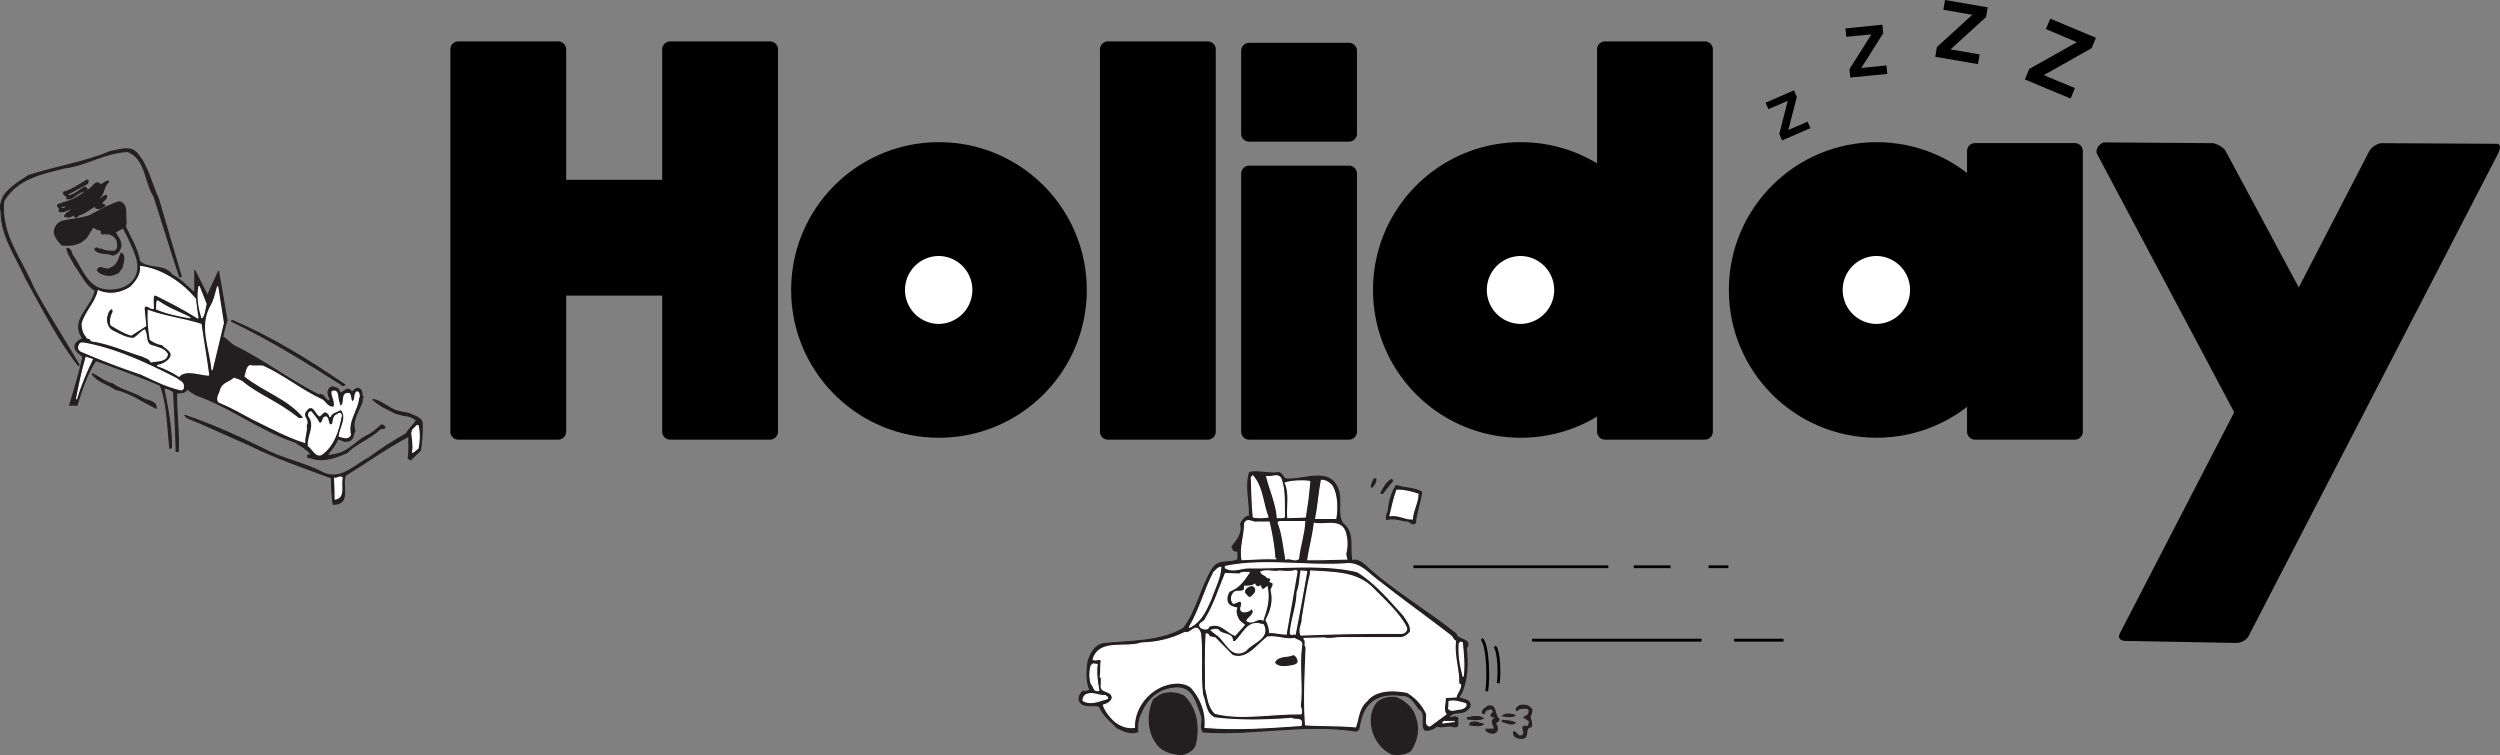 <svg xmlns="http://www.w3.org/2000/svg" width="265.55" height="80.217"><rect width="100%" height="100%" fill="#808080" stroke="none"/><path fill="#231f20" d="M43.643 48.82c-.117-.09-.36-.03-.27-.27.122-.66.032-1.468.063-2.218-2.281 1.168-4.41 2.73-6.75 4.168-.422 1.082.629 3.062-1.293 3.062-.148-.902-.18-1.89-.18-2.792-2.937-1.11-5.91-2.098-8.73-3.508-2.25-.961-4.469-2.043-6.598-2.883l-.27-.27c3.028 1.02 6.028 2.403 8.91 3.84 1.919.903 4.02 1.32 5.88 2.313 1.89.777 3.3-.871 4.828-1.653 1.262-.957 2.582-1.77 3.93-2.547.273-.542.75-.87 1.082-1.41-.422-.332-.645-.457-1.45-.55l-.824-.223c-1.11-.602-1.445-.637-2.375-1.45.867.122 1.59.872 2.489 1.2 1.175.324 1.14.152 1.62.422.508.18 1.231.449 1.141 1.078.028.871-.062 1.89-.183 2.703l-1.02.988"/><path fill="none" stroke="#231f20" stroke-linecap="square" stroke-miterlimit="2" stroke-width=".12" d="M43.643 48.82c-.117-.09-.36-.03-.27-.27.122-.66.032-1.468.063-2.218-2.281 1.168-4.41 2.73-6.75 4.168-.422 1.082.629 3.062-1.293 3.062-.148-.902-.18-1.89-.18-2.792-2.937-1.11-5.91-2.098-8.73-3.508-2.25-.961-4.469-2.043-6.598-2.883l-.27-.27c3.028 1.02 6.028 2.403 8.91 3.84 1.919.903 4.02 1.32 5.88 2.313 1.89.777 3.3-.871 4.828-1.653 1.262-.957 2.582-1.77 3.93-2.547.273-.542.75-.87 1.082-1.41-.422-.332-.645-.457-1.45-.55l-.824-.223c-1.11-.602-1.445-.637-2.375-1.45.867.122 1.59.872 2.489 1.2 1.175.324 1.14.152 1.62.422.508.18 1.231.449 1.141 1.078.028.871-.062 1.89-.183 2.703zm0 0"/><path fill="#fff" d="M43.823 48.07c.12-.75 0-1.285-.082-2.07.062-.031.023-.36.172-.418.183-.121.332-.422.48-.39.18.507.18 1.68 0 2.43l-.57.448"/><path fill="none" stroke="#fff" stroke-linecap="square" stroke-miterlimit="2" stroke-width=".12" d="M43.823 48.07c.12-.75 0-1.285-.082-2.07.062-.031.023-.36.172-.418.183-.121.332-.422.48-.39.18.507.18 1.68 0 2.43zm0 0"/><path fill="#231f20" d="M24.116 34.031c-.18.57-.363 1.2-.453 1.77.363.18.78.66 1.203.93 3.09 1.5 6 3.718 9 5.218.629-.238.687.781 1.199.602-.031-.39-.36-.719-.152-1.14.273-.509.57-.24.96-.15l.27.481c.332 0 .723-.722 1.14-.21l.09.148c.243-.211.512-.598.872-.328.27.238.148.628.328.867-.207.03-.059.3-.117.453-.332.988-1.141 2.008-.75 3.117-.243.332-.122.84-.602 1.023-.66.18-.66-.062-1.23-.21-.211.66-.75 1.199-1.141 1.77.48 0 1.082-.122 1.562-.302 1.02-.449 1.68-1.258 2.7-1.8.57-.27 1.109-.75 1.53-1.141.118.062.419.09.329.332l-.508.121c-1.05 1.02-2.433 1.438-3.512 2.52-1.289.507-2.46 1.02-3.93.507-.089 0-.241 0-.21-.117v-.152h.27c.03-.39-.391-.48-.66-.778-.239-.152-.598-.332-.868-.57-3.84-1.293-6.812-3.691-10.621-5.043-.36-.238-.66-.36-.93-.687-.09.449-.66.449-.96.48h-.18c0 2.04.27 4.078.18 6.207h-.212c-.027-2.129-.18-4.289-.27-6.328-.327-.21-.75-.45-1.05-.36.422 2.04.84 4.141.813 6.301l-.153.06c-.27-2.161-.238-4.68-1.02-6.692-2.308-.989-4.468-1.77-6.87-2.64-.899 1.382-1.5 3.151-1.977 4.741h-.781c.48-1.62 1.02-3.39 1.41-5.129-.332-.332-1.02-.691-.812-1.293.152-.297.511-.539.812-.66-1.469-1.918 1.05-3.328 1.29-5.129-.93-.449-1.5-1.8-2.192-2.699-.239-.539-.688-1.082-.809-1.71.422-.06.48.421.57.69.93 1.231 1.5 3.27 3.239 3.63 1.082.238 2.582 0 3.3-1.02 1.051-1.379-.027-3.149-.539-4.379l-.601-1.14-.84.48c.27.539.871 1.14.48 1.828-.148.36-.39.48-.718.602-.54-.301-1.559-.032-1.922-.633.21-.328.48.12.691 0 .36.21.961.242 1.41.21.512-.238.301-.718.27-1.14-.18-.387-.691-.777-1.14-.687-.208-.122-.301.09-.54-.063.149-.57-.66-.238-.75-.719-.48.332-.601 1.11-1.199 1.47-.629.542-1.621.542-2.219.48-.332-.329-.66-.72-.812-1.23a1.21 1.21 0 0 1 .781-1.259c.96-.27 1.98-.27 2.969-.629 1.02-.543 2.07-1.14 3.12-1.472.99.21.599 1.441.75 2.222l-.089.387c.45 1.082 1.29 2.34 1.5 3.723.988.898 2.668.27 3.45 1.437.988.512 1.648 1.262 2.429 1.953V28.72l1.352 2.68c.542-1.239.742-1.61 1.164-2.598l.906 5.23"/><path fill="none" stroke="#231f20" stroke-linecap="square" stroke-miterlimit="2" stroke-width=".12" d="M24.116 34.031c-.18.57-.363 1.2-.453 1.77.363.18.78.66 1.203.93 3.09 1.5 6 3.718 9 5.218.629-.238.687.781 1.199.602-.031-.39-.36-.719-.152-1.14.273-.509.57-.24.96-.15l.27.481c.332 0 .723-.722 1.14-.21l.09.148c.243-.211.512-.598.872-.328.27.238.148.628.328.867-.207.031-.059.3-.117.453-.332.988-1.141 2.008-.75 3.117-.243.332-.121.84-.602 1.023-.66.18-.66-.062-1.23-.21-.211.66-.75 1.199-1.141 1.77.48 0 1.082-.122 1.562-.302 1.02-.449 1.68-1.258 2.7-1.8.57-.27 1.11-.75 1.53-1.141.118.062.419.09.33.332l-.509.121c-1.05 1.02-2.433 1.438-3.511 2.52-1.29.507-2.461 1.02-3.93.507-.09 0-.242 0-.211-.117v-.152h.27c.03-.39-.391-.48-.66-.778-.239-.152-.598-.332-.868-.57-3.84-1.293-6.812-3.691-10.621-5.043-.36-.238-.66-.36-.93-.687-.09.449-.66.449-.96.48h-.18c0 2.04.27 4.078.18 6.207h-.212c-.027-2.129-.18-4.289-.27-6.328-.327-.21-.75-.45-1.05-.36.422 2.04.84 4.141.813 6.301l-.153.06c-.27-2.161-.238-4.68-1.02-6.692-2.308-.989-4.468-1.77-6.87-2.64-.899 1.382-1.5 3.151-1.977 4.741h-.781c.48-1.62 1.02-3.39 1.41-5.129-.332-.332-1.02-.691-.812-1.293.152-.297.511-.539.812-.66-1.469-1.918 1.05-3.328 1.29-5.129-.93-.449-1.5-1.8-2.192-2.699-.239-.539-.688-1.082-.809-1.71.422-.06.48.421.57.69.93 1.231 1.5 3.27 3.239 3.63 1.082.238 2.582 0 3.3-1.02 1.051-1.379-.027-3.149-.539-4.379l-.601-1.14-.84.48c.27.539.871 1.14.48 1.828-.148.36-.39.48-.718.602-.54-.301-1.559-.032-1.922-.633.21-.328.48.12.691 0 .36.21.961.242 1.41.21.512-.238.301-.718.27-1.14-.18-.387-.691-.777-1.14-.687-.208-.122-.301.09-.54-.063.149-.57-.66-.238-.75-.719-.48.332-.601 1.11-1.199 1.47-.629.542-1.621.542-2.219.48-.332-.329-.66-.72-.812-1.23a1.21 1.21 0 0 1 .781-1.259c.96-.27 1.98-.27 2.969-.629 1.02-.543 2.07-1.14 3.12-1.472.99.21.599 1.441.75 2.222l-.089.387c.45 1.082 1.29 2.34 1.5 3.723.988.898 2.668.27 3.45 1.437.988.512 1.648 1.262 2.429 1.953V28.72l1.351 2.68c.543-1.239.743-1.61 1.165-2.598zm0 0"/><path fill="#fff" d="M38.096 42.16c-.062 1.38-1.23 2.492-.87 4.02-.27.511-.75.27-1.2.152.09-.871.957-2.043.18-2.852-.391.27-.993.301-1.141.81-.062-.208-.18-.419-.39-.509-.301-.18-.512.301-.75.39-.36-.241-.57-1.14-1.172-.812-.208.211-.508.48-.387.871.148.27.387.66.148.899.121.633-.18 1.203-.148 1.863-1.922-.601-3.723-1.62-5.551-2.492-1.23-.66-2.312-1.29-3.57-1.8-.332-.419.148-.93.21-1.38.27-.66.93-.691 1.41-1.14.473.168.348.105.833.34 1.797 1.5 3.703 2.078 6.004 3.925.18.032.422.086.543-.125-1.68-2.008-4.23-2.758-6.211-4.351.152-.387.12-.899.511-1.137.45.117.989 0 1.38.059 2.218 1.02 4.199 2.64 6.328 3.601.332.238.57.84 1.203.75.27-.48-.27-1.172-.18-1.652.777-.3.508.84.75 1.172-.031.18.059.3.18.39.539-.363-.063-1.472.898-1.351.18.238.121.601.27.87.511-.12.152-.78.539-1.05.242.031.242.328.242.54h-.059"/><path fill="none" stroke="#fff" stroke-linecap="square" stroke-miterlimit="2" stroke-width=".12" d="M38.096 42.16c-.062 1.38-1.23 2.492-.87 4.02-.27.511-.75.27-1.2.152.09-.871.957-2.043.18-2.852-.391.27-.993.301-1.141.81-.062-.208-.18-.419-.39-.509-.301-.18-.512.301-.75.39-.36-.241-.57-1.14-1.172-.812-.208.211-.508.48-.387.871.148.27.387.66.148.899.121.633-.18 1.203-.148 1.863-1.922-.601-3.723-1.62-5.551-2.492-1.23-.66-2.312-1.29-3.57-1.8-.332-.419.148-.93.21-1.38.27-.66.93-.691 1.41-1.14.473.168.348.105.833.34 1.797 1.5 3.703 2.078 6.004 3.925.18.032.422.086.543-.125-1.68-2.008-4.23-2.758-6.211-4.351.152-.387.12-.899.511-1.137.45.117.989 0 1.38.059 2.218 1.02 4.199 2.64 6.328 3.601.332.238.57.84 1.203.75.27-.48-.27-1.172-.18-1.652.777-.3.508.84.75 1.172-.031.18.059.3.18.39.539-.363-.063-1.472.898-1.351.18.238.121.601.27.87.511-.12.152-.78.539-1.05.242.031.242.328.242.54zm0 0"/><path fill="#231f20" d="M36.264 40.812h-.058c-3.692-2.37-7.711-4.832-11.61-6.69l.059-.09c4.23 1.8 8.16 4.23 11.969 6.839-.09.059-.27.18-.36-.059"/><path fill="none" stroke="#231f20" stroke-linecap="square" stroke-miterlimit="2" stroke-width=".12" d="M36.264 40.812h-.058c-3.692-2.37-7.711-4.832-11.61-6.69l.059-.09c4.23 1.8 8.16 4.23 11.969 6.84-.09.058-.27.179-.36-.06zm0 0"/><path fill="#fff" d="M35.604 53.02c.008-.778-.031-1.47-.059-2.22.301.06.63-.3.81-.03-.212.75.331 2.043-.75 2.25"/><path fill="none" stroke="#fff" stroke-linecap="square" stroke-miterlimit="2" stroke-width=".12" d="M35.604 53.02c.008-.778-.031-1.47-.059-2.22.301.06.63-.3.81-.03-.212.75.331 2.042-.75 2.25zm0 0"/><path fill="#fff" d="M34.135 48.281c-.601.27-.96-.66-1.382-.93-.09-1.081.843-2.132.03-3.18-.03-.21.032-.452.27-.421.301.39.66.781.871 1.23.512-.03.239-.718.72-.69.358.179.12 1.14.69.75.06-.27.06-.688.329-.93.21-.028.453-.45.601 0-.3 1.562-.781 3.242-2.129 4.171"/><path fill="none" stroke="#fff" stroke-linecap="square" stroke-miterlimit="2" stroke-width=".12" d="M34.135 48.281c-.601.27-.96-.66-1.382-.93-.09-1.081.843-2.132.03-3.18-.03-.21.032-.452.27-.421.301.39.66.781.871 1.23.512-.03.239-.718.72-.69.359.179.12 1.14.69.75.06-.27.06-.688.329-.93.21-.028.453-.45.601 0-.3 1.562-.781 3.242-2.129 4.171zm0 0"/><path fill="#fff" d="m23.725 34.3-1.2 5.012c-.21-2.312-1.378-4.667-.089-6.859.39-.719.442-1.25.684-2.031l.605 3.879"/><path fill="none" stroke="#fff" stroke-linecap="square" stroke-miterlimit="2" stroke-width=".12" d="m23.725 34.3-1.2 5.012c-.21-2.312-1.378-4.667-.089-6.859.39-.719.442-1.25.684-2.031zm0 0"/><path fill="#fff" d="M22.163 39.852c-1.02-.063-2.43-.66-3.149.117-.719-.477-1.5-.84-2.308-1.137.539-.121 1.109-.363 1.41-.871.297-.66-.512-.93-.871-1.352-.48-.058-.899-.27-1.29-.539-.152-1.02-.269-1.918-.21-3.09 1.8.66 3.84.899 5.61 1.47.269 1.921.57 3.542.808 5.402"/><path fill="none" stroke="#fff" stroke-linecap="square" stroke-miterlimit="2" stroke-width=".12" d="M22.163 39.852c-1.02-.063-2.43-.66-3.149.117-.719-.477-1.5-.84-2.308-1.137.539-.121 1.109-.363 1.41-.871.297-.66-.512-.93-.871-1.352-.48-.058-.899-.27-1.29-.539-.152-1.02-.269-1.918-.21-3.09 1.8.66 3.84.899 5.61 1.47.269 1.921.57 3.542.808 5.402zm0 0"/><path fill="#fff" d="M21.893 32.29c-.148.48-.117 1.05-.45 1.472-.3-.992-.538-2.16-.3-3.36l.75 1.887"/><path fill="none" stroke="#fff" stroke-linecap="square" stroke-miterlimit="2" stroke-width=".12" d="M21.893 32.29c-.148.48-.117 1.05-.45 1.472-.3-.992-.538-2.16-.3-3.36zm0 0"/><path fill="#fff" d="M21.026 33.79c-1.77-1.118-2.875-1.63-4.441-2.43l-.27-.028c-.09.45-.031.957-.031 1.437-.36.063-.781-.597-.988-.058l.18 1.89c-.481.301-1.141.75-1.532.989-.781-.211-1.469-.66-2.16-1.078-.121-.45.031-1.051.27-1.41-.118-.09 0-.27-.15-.333-.421.09-.51.633-.6 1.02-.028.57.179 1.172.75 1.41.69.332 1.32.723 2.1.75.481-.207.692-.629 1.2-.898.36.539-.031 1.59.961 1.71.598.239 1.14.27 1.469.868-.121.812-1.11.66-1.738.812-.153-.359-.602-.457-.903-.609-1.86-.57-3.449-1.34-5.457-1.64-.09-.423-.453-.09-.543-.512-.27-.239-.418-.809-.418-1.29.328-1.261 1.438-2.218 1.711-3.511 1.137.512 2.367.3 3.418-.36.54-.539 1.172-1.289 1.082-2.218 2.309.328 4.38 1.738 5.817 3.449.093.691.152 1.32.273 2.039"/><path fill="none" stroke="#fff" stroke-linecap="square" stroke-miterlimit="2" stroke-width=".12" d="M21.026 33.79c-1.77-1.118-2.875-1.63-4.441-2.43l-.27-.028c-.09.45-.031.957-.031 1.438-.36.062-.781-.598-.989-.06l.18 1.892c-.48.3-1.14.75-1.531.988-.781-.211-1.469-.66-2.16-1.078-.121-.45.031-1.051.27-1.41-.118-.09 0-.27-.15-.332-.421.09-.51.632-.6 1.02-.028.57.179 1.17.75 1.41.69.331 1.32.722 2.1.75.481-.208.692-.63 1.2-.9.36.54-.031 1.59.961 1.712.598.238 1.14.27 1.469.867-.121.812-1.11.66-1.739.812-.152-.359-.601-.457-.902-.609-1.86-.57-3.45-1.34-5.457-1.64-.09-.422-.453-.09-.543-.512-.27-.239-.418-.809-.418-1.29.328-1.261 1.438-2.218 1.711-3.511 1.137.512 2.367.3 3.418-.36.54-.539 1.172-1.289 1.082-2.218 2.309.328 4.379 1.738 5.817 3.449.093.691.152 1.32.273 2.04zm0 0"/><path fill="#fff" d="M16.643 32.832c.031-.3-.027-.602.063-.871.27.121.507.328.808.48.946.555 1.903.88 2.7 1.32-1.11-.179-2.461-.449-3.57-.929"/><path fill="none" stroke="#fff" stroke-linecap="square" stroke-miterlimit="2" stroke-width=".12" d="M16.643 32.832c.031-.3-.027-.602.063-.871.27.121.507.328.808.48.946.555 1.903.88 2.7 1.32-1.11-.179-2.461-.449-3.57-.929zm0 0"/><path fill="#fff" d="M19.253 41.41c-1.528-.328-2.848-1.02-4.29-1.68a81.874 81.874 0 0 1-6.359-2.43c-.3-.148-.3-.448-.148-.69.09-.27.39-.15.539-.15 3.39.63 6.57 2.13 9.808 3.782.18.207.75.36.66.809.063.18-.058.328-.21.36"/><path fill="none" stroke="#fff" stroke-linecap="square" stroke-miterlimit="2" stroke-width=".12" d="M19.253 41.41c-1.528-.328-2.848-1.02-4.29-1.68a81.872 81.872 0 0 1-6.359-2.43c-.3-.148-.3-.448-.148-.69.09-.27.39-.15.539-.15 3.39.63 6.57 2.13 9.808 3.782.18.207.75.36.66.809.063.18-.058.328-.21.36zm0 0"/><path fill="#231f20" d="M16.346 20.832c-.992-1.5-.781-3.902-2.761-4.742-2.43.09-4.41 1.472-6.72 1.742-2.429.629-5.042 1.078-6.48 3.54-.332 3.597 1.89 6.12 3.149 9.148 1.469 2.761 3.3 5.52 4.86 8.25l-.06.062c-2.101-2.672-3.87-6.152-5.55-9.18-1.02-2.34-2.668-4.53-2.668-7.203-.153-.629.027-1.078.27-1.617.628-.93 1.738-1.59 2.667-2.191 2.852-.93 5.91-1.38 8.672-2.551.93-.121 1.98-.63 2.758.12 1.23 1.352 1.59 3.302 2.34 4.892.812 2.757 1.62 5.52 2.43 8.277h-.18c-.899-2.727-1.797-5.637-2.637-8.277l-.09-.27"/><path fill="none" stroke="#231f20" stroke-linecap="square" stroke-miterlimit="2" stroke-width=".12" d="M16.346 20.832c-.992-1.5-.781-3.902-2.761-4.742-2.43.09-4.41 1.472-6.72 1.742-2.429.629-5.042 1.078-6.48 3.54-.332 3.597 1.89 6.12 3.149 9.148 1.469 2.761 3.3 5.52 4.86 8.25l-.06.062c-2.101-2.672-3.87-6.152-5.55-9.18-1.02-2.34-2.668-4.53-2.668-7.203-.153-.629.027-1.078.27-1.617.628-.93 1.738-1.59 2.667-2.191 2.852-.93 5.91-1.38 8.672-2.551.93-.121 1.98-.63 2.758.12 1.23 1.352 1.59 3.302 2.34 4.892.812 2.757 1.62 5.52 2.43 8.277h-.18c-.899-2.727-1.797-5.637-2.637-8.277zm0 0"/><path fill="#231f20" d="M16.585 43.36c-1.41-.688-2.79-1.68-4.32-2.008-.75-.54-1.981-.84-2.462-1.622l.031-.03c.72.363 1.352.902 2.13 1.081.992.719 2.25.899 3.242 1.559.539.27 1.437.27 1.378 1.02"/><path fill="none" stroke="#231f20" stroke-linecap="square" stroke-miterlimit="2" stroke-width=".12" d="M16.585 43.36c-1.41-.688-2.79-1.68-4.32-2.008-.75-.54-1.981-.84-2.462-1.622l.032-.03c.718.362 1.351.902 2.128 1.081.993.719 2.25.899 3.243 1.559.539.27 1.437.27 1.379 1.02zm0 0"/><path fill="#231f20" d="M12.596 28.93c-.722.422-1.32.422-2.043 0l-.207-.211c.18-.719.957.183 1.438-.27.719-.238.84-.988 1.082-1.558.539.27.148 1.109.117 1.5l-.387.539"/><path fill="none" stroke="#231f20" stroke-linecap="square" stroke-miterlimit="2" stroke-width=".12" d="M12.596 28.93c-.722.422-1.32.422-2.043 0l-.207-.211c.18-.719.957.183 1.438-.27.719-.238.84-.988 1.082-1.558.539.27.148 1.109.117 1.5zm0 0"/><path fill="#231f20" d="M10.436 21.16c.328.09.54-.39.867-.418.153.36-.36.57-.539.867l.39.211c-.269.242-.57.422-.991.27.03-.121-.028-.149-.09-.211-.54.332-1.047.781-1.738.96-.032.18-.27.302-.422.153 0-.062-.028-.12.03-.152-.3-.028-.507.39-.898.152h-.18c.028-.39.598-.422.778-.84-.418.059-.867.477-1.348.297v-.27c.208-.148.63.153.688-.269-.297-.18-.688.39-.867-.031-.031-.27.387-.148.539-.328.808-.18 1.8-.63 2.488-1.29-.297-.03-.66.208-.93.36-.328.238-.66.57-1.109.48.121-.421-.45-.269-.328-.69.898-.24 1.707-.84 2.488-1.29.211.059.031.238.031.36l-2.312 1.261c.75.207 1.351-.511 2.012-.87.18 0 .21.179.27.327.51-.09.898-1.199 1.378-.597.36 0 .602-.45.93-.332-.63.511-.477 1.41-1.137 1.89"/><path fill="none" stroke="#231f20" stroke-linecap="square" stroke-miterlimit="2" stroke-width=".12" d="M10.436 21.16c.328.09.54-.39.867-.418.153.36-.36.57-.539.867l.39.211c-.269.242-.57.422-.991.27.03-.121-.028-.149-.09-.211-.54.332-1.047.781-1.738.96-.032.18-.27.302-.422.153 0-.062-.028-.12.03-.152-.3-.028-.507.39-.898.152h-.18c.028-.39.598-.422.778-.84-.418.059-.867.477-1.348.297v-.27c.208-.148.63.153.688-.269-.297-.18-.688.39-.867-.031-.031-.27.387-.149.539-.328.808-.18 1.8-.63 2.488-1.29-.297-.03-.66.208-.93.36-.328.238-.66.57-1.109.48.121-.421-.45-.269-.328-.69.898-.24 1.707-.84 2.488-1.29.211.059.031.238.031.36l-2.312 1.261c.75.207 1.352-.512 2.012-.87.18 0 .21.179.27.327.51-.09.898-1.199 1.378-.597.36 0 .602-.45.93-.332-.63.511-.477 1.41-1.137 1.89zm0 0"/><path fill="#fff" d="M8.124 42.402c.27-1.351.601-3.062 1.02-4.441l.66.21c-.66 1.38-1.259 2.759-1.68 4.231"/><path fill="none" stroke="#fff" stroke-linecap="square" stroke-miterlimit="2" stroke-width=".12" d="M8.124 42.402c.27-1.351.601-3.062 1.02-4.441l.66.21c-.66 1.38-1.259 2.759-1.68 4.231zm0 0"/><path fill="#231f20" d="M115.038 73.43c.3.058.511-.063.75-.09-.422-.961-.36-2.043-.211-3.09.242-.812.722-1.742 1.68-1.89 2.73-.27 6.062-.18 8.46-1.622 1.41-1.828 1.832-4.289 3.032-6.27.687-1.14 1.707-.538 2.757-1.019-.027-.332.032-.718-.058-1.02-.09.239-.36.06-.48-.062 0-.117 0-.207-.122-.27.57-.75 1.203-1.468.93-2.429.121-.3.363-.66.691-.809h.239c.093-1.472-.45-3.18.03-4.68.962-.21 1.95.18 3.153.028.328.152.387.39.598.66 1.832.242 4.832-1.41 5.672 1.203.39 1.078-.18 2.578.48 3.54 1.29 1.019.66 2.64.957 3.96.512-.21.903.117 1.262.36 3 2.789 6.629 4.86 9.809 7.41.12.719 1.8.48 1.082 1.5.18 1.617.148 3.36-.54 4.828l-.269.422c.387.207 1.047.18 1.2.66.089.387-.302.687-.602.84-.54.238-1.41-.031-1.621.66.39 0 .632-.27.96.059-.18.27.27 1.02-.48.87-.598-.21-1.23.18-1.77-.062-.359.301-.777.512-1.289.422-.449-.66.239-1.77-.601-2.25-.477-.602-.899-1.5-1.828-1.41-1.32-.211-2.61-.031-3.512.898-.691.723-.898 1.743-1.078 2.703l-.242.18c-5.578-.87-10.891.477-16.29.09-.39-.57.06-1.113-.18-1.77-.48-1.261-.808-2.972-2.46-3.03-1.86 0-3.277 1.085-3.938 2.765-.328.512-.44 1.433-.351 2.004-.691.3-1.5-.059-2.16-.39-.719-.692-1.59-1.411-1.922-2.31-.809-.21-1.887.239-2.16-.722 0-.328.12-.63.422-.867"/><path fill="none" stroke="#231f20" stroke-linecap="square" stroke-miterlimit="2" stroke-width=".12" d="M115.038 73.43c.3.058.511-.063.75-.09-.422-.961-.36-2.043-.211-3.09.242-.813.722-1.742 1.68-1.89 2.73-.27 6.062-.18 8.46-1.622 1.41-1.828 1.832-4.289 3.032-6.27.687-1.14 1.707-.538 2.757-1.019-.027-.332.032-.719-.058-1.02-.09.239-.36.06-.48-.062 0-.117 0-.207-.122-.27.57-.75 1.203-1.468.93-2.429.121-.3.363-.66.691-.809h.239c.093-1.472-.45-3.18.03-4.68.962-.21 1.95.18 3.153.028.328.152.387.39.598.66 1.832.242 4.832-1.41 5.672 1.203.39 1.078-.18 2.578.48 3.54 1.29 1.019.66 2.64.957 3.96.512-.21.903.117 1.262.36 3 2.789 6.629 4.86 9.809 7.41.12.719 1.8.48 1.082 1.5.18 1.617.148 3.36-.54 4.828l-.27.422c.388.207 1.048.18 1.2.66.09.387-.3.687-.601.84-.54.238-1.41-.031-1.621.66.39 0 .632-.27.96.059-.18.27.27 1.02-.48.87-.598-.21-1.23.18-1.77-.062-.359.301-.777.512-1.289.422-.449-.66.239-1.77-.601-2.25-.477-.602-.899-1.5-1.828-1.41-1.32-.211-2.61-.031-3.512.898-.691.723-.898 1.743-1.078 2.703l-.242.18c-5.578-.87-10.891.477-16.29.09-.39-.57.06-1.113-.18-1.77-.48-1.261-.808-2.972-2.46-3.03-1.86 0-3.277 1.085-3.938 2.765-.328.512-.44 1.433-.351 2.004-.691.3-1.5-.059-2.16-.39-.719-.692-1.59-1.411-1.922-2.31-.809-.21-1.887.239-2.16-.722 0-.328.12-.629.422-.867zm0 0"/><path fill="#fff" d="M115.428 73.758c.75-.27 1.348.21 1.98.12.06.15.329.09.208.329-.778.211-1.738.691-2.578.211 0-.27.12-.54.39-.66"/><path fill="none" stroke="#fff" stroke-linecap="square" stroke-miterlimit="2" stroke-width=".12" d="M115.428 73.758c.75-.27 1.348.21 1.98.12.06.15.329.09.208.329-.778.211-1.738.691-2.578.211 0-.27.12-.54.39-.66zm0 0"/><path fill="#fff" d="m116.116 70.52.422.058c-.121.93.03 1.89.18 2.762-.571.148-.512-.453-.81-.723a3.48 3.48 0 0 1 0-1.918l.208-.18"/><path fill="none" stroke="#fff" stroke-linecap="square" stroke-miterlimit="2" stroke-width=".12" d="m116.116 70.52.422.058c-.121.93.03 1.89.18 2.762-.571.148-.512-.453-.81-.723a3.48 3.48 0 0 1 0-1.918zm0 0"/><path fill="#fff" d="M121.249 68.297c1.59-.028 3.238-.418 4.59-1.11.718.211 1.199-1.199 1.68.09.237 2.16-.032 4.32.21 6.48.36.872.297 2.071 1.29 2.493 2.519.328 5.487.27 8.16.059.448.238 1.288-.149 1.019.75-3.45.238-6.84.48-10.2.21.149-1.68-.48-3.152-1.472-4.261-.867-.66-2.04-.508-3-.149-1.797.72-3.09 2.551-3.027 4.41-.93.118-1.891-.3-2.551-1.14-.332-.36-.66-.898-.75-1.23.449-.149.84-.301.96-.81-.152-.901-1.41-.39-1.171-1.472-.031-.238.09-.57-.121-.75.12-.597 0-1.168.12-1.707-.269-.3-.57.09-.87-.12.633-2.192 3.422-1.142 5.133-1.743"/><path fill="none" stroke="#fff" stroke-linecap="square" stroke-miterlimit="2" stroke-width=".12" d="M121.249 68.297c1.59-.027 3.238-.418 4.59-1.11.718.211 1.199-1.199 1.68.09.237 2.16-.032 4.32.21 6.48.36.872.297 2.071 1.29 2.493 2.519.328 5.487.27 8.16.059.448.238 1.288-.149 1.019.75-3.45.238-6.84.48-10.2.21.149-1.68-.48-3.152-1.472-4.261-.867-.66-2.04-.508-3-.149-1.797.72-3.09 2.551-3.027 4.41-.93.118-1.891-.3-2.551-1.14-.332-.36-.66-.899-.75-1.23.449-.149.84-.301.96-.81-.152-.902-1.41-.39-1.171-1.472-.031-.238.09-.57-.121-.75.12-.597 0-1.168.12-1.707-.269-.3-.57.09-.87-.12.633-2.192 3.422-1.142 5.133-1.743zm0 0"/><path fill="#231f20" d="M123.237 73.824c.75-.36 1.762-.277 2.48.086 1.41 1.32 1.688 3.277 1.239 5.227-.239.597-.899.93-1.5 1.02-.989-.09-2.16-.36-2.7-1.352-.87-1.23-.87-3.149-.21-4.5l.69-.48"/><path fill="none" stroke="#231f20" stroke-linecap="square" stroke-miterlimit="2" stroke-width=".12" d="M123.237 73.824c.75-.36 1.762-.277 2.48.086 1.41 1.32 1.688 3.277 1.239 5.227-.239.597-.899.93-1.5 1.02-.989-.09-2.16-.36-2.7-1.352-.87-1.23-.87-3.149-.21-4.5zm0 0"/><path fill="#fff" d="M128.928 60.797c.239-.18.39-.508.75-.54-.062 1.141-.691 2.34-1.082 3.45-.508 1.14-1.02 2.34-2.277 2.941 1.11-1.859 1.617-3.96 2.61-5.851"/><path fill="none" stroke="#fff" stroke-linecap="square" stroke-miterlimit="2" stroke-width=".12" d="M128.928 60.797c.239-.18.39-.508.75-.54-.062 1.141-.691 2.34-1.082 3.45-.508 1.14-1.02 2.34-2.277 2.941 1.11-1.859 1.617-3.96 2.61-5.851zm0 0"/><path fill="#fff" d="M128.057 65.719c.93-1.532 1.41-3.149 2.102-4.801l1.5.062c.238-.3.75-.12 1.047-.183-.598.871-1.047 1.59-2.13 2.012-.21.3-.327.718-.21 1.14.183.45.601.54.992.63-.18.421.031.96.27 1.35l.539.45-.989 1.11c-.96-.391-1.531-1.442-2.761-.962-.118.453-.57.27-.84.153-.48-.48.39-.57.48-.961"/><path fill="none" stroke="#fff" stroke-linecap="square" stroke-miterlimit="2" stroke-width=".12" d="M128.057 65.719c.93-1.532 1.41-3.149 2.102-4.801l1.5.062c.238-.3.75-.12 1.047-.183-.598.871-1.047 1.59-2.13 2.012-.21.3-.327.718-.21 1.14.183.45.601.54.992.63-.18.421.031.96.27 1.35l.539.45-.989 1.11c-.96-.391-1.531-1.442-2.761-.962-.118.453-.57.27-.84.153-.48-.48.39-.57.48-.961zm0 0"/><path fill="#fff" d="M128.116 67.34c.3-.09.242.36.543.328l.418.09 1.832 1.86c1.527.57 2.61-1.11 3.719-1.95 1.05-.148 1.89.332 2.878.152.27.207.903.239.75.75-.3 2.25.121 4.41-.148 6.45.09.21.21.539.09.808-3-.058-6.39.66-9.121-.058-.75-.692-.778-1.77-1.02-2.7 0-2.132-.058-3.66.059-5.73"/><path fill="none" stroke="#fff" stroke-linecap="square" stroke-miterlimit="2" stroke-width=".12" d="M128.116 67.34c.3-.09.242.36.543.328l.418.09 1.832 1.86c1.527.57 2.61-1.11 3.719-1.95 1.05-.148 1.89.332 2.878.152.27.207.903.239.75.75-.3 2.25.121 4.41-.148 6.45.09.21.21.539.09.808-3-.058-6.39.66-9.121-.058-.75-.692-.778-1.77-1.02-2.7 0-2.133-.058-3.66.059-5.73zm0 0"/><path fill="#fff" d="M129.409 66.918c.39.602 1.59.242 1.5 1.23h.27c.808-.66 1.257-2.16 2.609-1.89.09.12.3 0 .418.12.691 1.442-1.2 1.86-1.887 2.731-1.59.989-2.133-1.172-3.18-1.77l-.48-.39c.207-.09.508-.152.75-.031"/><path fill="none" stroke="#fff" stroke-linecap="square" stroke-miterlimit="2" stroke-width=".12" d="M129.409 66.918c.39.602 1.59.242 1.5 1.23h.27c.808-.66 1.257-2.16 2.609-1.89.09.12.3 0 .418.12.691 1.442-1.2 1.86-1.887 2.731-1.59.989-2.133-1.172-3.18-1.77l-.48-.39c.207-.09.508-.152.75-.031zm0 0"/><path fill="#fff" d="M130.159 60.168c3.988-.84 8.398-.031 12.687-.27 1.653-.238 2.492 1.082 3.723 1.922 2.46 1.95 5.129 3.84 7.558 5.727.211.21.243.453.481.543-.211 1.527.39 3.027.332 4.527l.207.121c0 .512-.387.84-.48 1.29l-1.168.062c.09.57-.27 1.258.09 1.77l-1.712 1.257c-.628-.09-.18-.988-.39-1.41a5.173 5.173 0 0 0-2.008-2.16c-1.379-.27-3.332-.36-4.32.933-.84.72-.84 1.797-1.172 2.727-1.68-.148-3.598-.117-5.309-.207-.21-2.703-.031-5.613.059-8.25-.238-.242.062-.723-.27-.93l2.16-.062c.63.152 1.172-.028 1.829-.028h6.332c.449-.03.78-.332 1.02-.601.12-.719-.391-1.23-.688-1.742-1.5-1.649-3.004-3.45-4.922-4.649-3.422-.87-7.95-.36-11.551-.418-.84 0-1.648.477-2.488 0v-.152"/><path fill="none" stroke="#fff" stroke-linecap="square" stroke-miterlimit="2" stroke-width=".12" d="M130.159 60.168c3.988-.84 8.398-.031 12.687-.27 1.653-.238 2.492 1.082 3.723 1.922 2.46 1.95 5.129 3.84 7.558 5.727.211.21.243.453.481.543-.211 1.527.39 3.027.332 4.527l.207.121c0 .512-.387.84-.48 1.29l-1.168.062c.09.57-.27 1.258.09 1.77l-1.712 1.257c-.628-.09-.18-.988-.39-1.41a5.173 5.173 0 0 0-2.008-2.16c-1.379-.27-3.332-.36-4.32.933-.84.72-.84 1.797-1.172 2.727-1.68-.148-3.598-.117-5.309-.207-.21-2.703-.031-5.613.059-8.25-.238-.242.062-.723-.27-.93l2.16-.062c.63.152 1.172-.028 1.829-.028h6.332c.449-.03.78-.332 1.02-.601.12-.719-.391-1.23-.688-1.742-1.5-1.649-3.004-3.45-4.922-4.649-3.422-.87-7.95-.36-11.551-.418-.84 0-1.648.477-2.488 0zm0 0"/><path fill="#fff" d="M131.39 62.809c.238 0 .75.058.808-.27v-.27c.418 0 .808 0 1.078-.21.09.21.39.421.601.148.032.152.149.57.45.332l.27-.21c.269 1.288-.028 2.339-.45 3.538-.57-.36-1.02.543-1.71.063.12-.332 1.019-.723.542-1.293-.273.273-.602.39-.992.332-.54-.301.242-.782-.27-1.14l-.691.269c-.387-.328-.238-1.2.363-1.29"/><path fill="none" stroke="#fff" stroke-linecap="square" stroke-miterlimit="2" stroke-width=".12" d="M131.39 62.809c.238 0 .75.058.808-.27v-.27c.418 0 .808 0 1.078-.21.09.21.39.421.602.148.03.152.148.57.449.332l.27-.21c.269 1.288-.028 2.339-.45 3.538-.57-.36-1.02.543-1.71.063.12-.332 1.019-.723.542-1.293-.273.273-.601.39-.992.332-.54-.301.242-.782-.27-1.14l-.691.269c-.387-.328-.238-1.2.363-1.29zm0 0"/><path fill="#fff" d="M132.198 55.61c.3-.66.87-.032 1.351-.153h1.258c.27 1.172.54 2.55.602 3.84l.148.062c-1.23-.062-2.488.059-3.629.09-.242-1.351.301-2.582.27-3.84"/><path fill="none" stroke="#fff" stroke-linecap="square" stroke-miterlimit="2" stroke-width=".12" d="M132.198 55.61c.3-.66.87-.032 1.351-.153h1.258c.27 1.172.54 2.55.602 3.84l.148.062c-1.23-.062-2.488.059-3.629.09-.242-1.351.301-2.582.27-3.84zm0 0"/><path fill="#231f20" d="M132.858 62.328c.18-.058.328.059.39.211.118.328-.21.57-.331.691-.239.36-.45-.21-.598-.273-.09-.36.297-.539.539-.629"/><path fill="none" stroke="#231f20" stroke-linecap="square" stroke-miterlimit="2" stroke-width=".12" d="M132.858 62.328c.18-.058.328.059.39.211.118.328-.21.57-.331.691-.239.36-.45-.21-.598-.273-.09-.36.297-.539.539-.629zm0 0"/><path fill="#fff" d="M133.069 50.54c1.047 1.23 1.047 2.878 1.617 4.378-.48.09-1.078.09-1.559 0-.148-1.438-.148-2.73-.21-4.2l.152-.179"/><path fill="none" stroke="#fff" stroke-linecap="square" stroke-miterlimit="2" stroke-width=".12" d="M133.069 50.54c1.047 1.23 1.047 2.878 1.617 4.378a4.54 4.54 0 0 1-1.559 0c-.148-1.438-.148-2.73-.21-4.2zm0 0"/><path fill="#fff" d="M133.936 60.738c.692-.27 1.352.09 1.953-.09.688.06 1.11.122 1.77-.058l.117.117c-.387 2.16-.75 4.383-1.137 6.48v.153c-.633.027-1.203-.18-1.773-.152-.028-.418-.149-.93-.387-1.32.508-.99.84-1.981.54-3.18.03-.27.359-.508.148-.81l-.27-.089c.059-.152.152-.242 0-.39l-.3-.06c-.15-.3-.598-.269-.66-.6"/><path fill="none" stroke="#fff" stroke-linecap="square" stroke-miterlimit="2" stroke-width=".12" d="M133.936 60.738c.692-.27 1.352.09 1.953-.09.688.059 1.11.122 1.77-.058l.117.117c-.387 2.16-.75 4.383-1.137 6.48v.153c-.633.027-1.203-.18-1.773-.153-.028-.417-.149-.93-.387-1.32.508-.988.84-1.98.54-3.18.03-.269.359-.507.148-.808l-.27-.09c.059-.152.152-.242 0-.39l-.3-.06c-.15-.3-.598-.269-.66-.6zm0 0"/><path fill="#fff" d="M136.096 50.93c.422 1.257.301 2.55.332 3.988-.18.121-.511.031-.75.062-.12-1.562-.781-2.91-1.14-4.382.48.18 1.289-.418 1.558.332"/><path fill="none" stroke="#fff" stroke-linecap="square" stroke-miterlimit="2" stroke-width=".12" d="M136.096 50.93c.422 1.257.301 2.55.332 3.988-.18.121-.511.031-.75.062-.12-1.562-.781-2.91-1.14-4.382.48.18 1.289-.418 1.558.332zm0 0"/><path fill="#231f20" d="M137.39 69.648c.238.122.359.36.386.602-.027.297-.508.328-.809.387-.48.062-1.168.152-1.468-.27.359-.687 1.347-.418 1.89-.719"/><path fill="none" stroke="#231f20" stroke-linecap="square" stroke-miterlimit="2" stroke-width=".12" d="M137.39 69.648c.238.122.359.36.386.602-.027.297-.508.328-.809.387-.48.062-1.168.152-1.468-.27.359-.687 1.347-.418 1.89-.719zm0 0"/><path fill="#fff" d="M138.588 55.398c-.062 1.38-.511 2.52-.66 3.961-.422.301-.902-.152-1.351.028-.239-1.29-.328-2.61-.809-3.867l.121-.122h2.7"/><path fill="none" stroke="#fff" stroke-linecap="square" stroke-miterlimit="2" stroke-width=".12" d="M138.588 55.398c-.062 1.38-.511 2.52-.66 3.961-.422.301-.902-.152-1.351.028-.239-1.29-.328-2.61-.809-3.867l.121-.122zm0 0"/><path fill="#fff" d="M139.127 51.137c-.058.66-.12 1.113-.18 1.773l-.3 2.008-1.86.062c-.09-1.23.239-2.55-.269-3.69.75-.212 1.8-.27 2.61-.153"/><path fill="none" stroke="#fff" stroke-linecap="square" stroke-miterlimit="2" stroke-width=".12" d="M139.127 51.137c-.058.66-.12 1.113-.18 1.773l-.3 2.008-1.86.062c-.09-1.23.239-2.55-.269-3.69.75-.212 1.8-.27 2.61-.153zm0 0"/><path fill="#fff" d="M137.776 62.898c.3-.691.273-1.5.422-2.25l.601.059a286.87 286.87 0 0 1-1.23 6.691c-.18-.18-.363.149-.512-.12.09-1.438.719-2.938.719-4.38"/><path fill="none" stroke="#fff" stroke-linecap="square" stroke-miterlimit="2" stroke-width=".12" d="M137.776 62.898c.3-.691.273-1.5.422-2.25l.601.059a286.87 286.87 0 0 1-1.23 6.691c-.18-.18-.363.149-.512-.12.09-1.438.719-2.938.719-4.38zm0 0"/><path fill="#fff" d="m139.186 61.008.031-.36c2.399.18 4.98.032 6.75 1.98 1.14 1.169 2.7 2.552 3.422 4.02.121.391-.242.63-.539.63-3.512-.028-6.933.03-10.652.179-.332-.598.18-1.2.12-1.738.27-1.5.481-3.18.868-4.711"/><path fill="none" stroke="#fff" stroke-linecap="square" stroke-miterlimit="2" stroke-width=".12" d="m139.186 61.008.031-.36c2.399.18 4.98.032 6.75 1.98 1.14 1.169 2.7 2.552 3.422 4.02.121.391-.242.63-.539.63-3.512-.028-6.933.03-10.652.179-.332-.598.18-1.2.12-1.738.27-1.5.481-3.18.868-4.711zm0 0"/><path fill="#fff" d="M139.608 55.578c1.168.27 3-.598 3.36 1.23a4.07 4.07 0 0 1 0 1.891c-.06.211.058.54.09.688-1.11 0-2.79.093-4.141.062.152-1.11.539-2.55.69-3.87"/><path fill="none" stroke="#fff" stroke-linecap="square" stroke-miterlimit="2" stroke-width=".12" d="M139.608 55.578c1.168.27 3-.598 3.36 1.23a4.07 4.07 0 0 1 0 1.891c-.06.211.058.54.09.688-1.11 0-2.79.093-4.141.062.152-1.11.539-2.55.69-3.87zm0 0"/><path fill="#fff" d="M140.358 51.02c.418-.032.871.27 1.14.597.54.93.57 2.313.391 3.453h-2.133c.27-1.383.36-2.82.602-4.05"/><path fill="none" stroke="#fff" stroke-linecap="square" stroke-miterlimit="2" stroke-width=".12" d="M140.358 51.02c.418-.032.871.27 1.14.597.54.93.57 2.313.391 3.453h-2.133c.27-1.383.36-2.82.602-4.05zm0 0"/><path fill="#231f20" d="M146.358 74.57c.602-.48 1.289-.543 1.95-.48.929.418 1.8 1.11 2.042 2.16.477 1.23.117 2.578-.543 3.508-.539.36-1.258.449-1.949.332-1.29-.57-2.129-1.98-2.191-3.36-.028-.812.152-1.562.691-2.16"/><path fill="none" stroke="#231f20" stroke-linecap="square" stroke-miterlimit="2" stroke-width=".12" d="M146.358 74.57c.602-.48 1.289-.543 1.95-.48.929.418 1.8 1.11 2.042 2.16.477 1.23.117 2.578-.543 3.508-.539.36-1.258.449-1.949.332-1.29-.57-2.129-1.98-2.191-3.36-.028-.812.152-1.562.691-2.16zm0 0"/><path fill="#231f20" d="M145.967 50.867h.18c.031.301-.18.66-.39.871h-.09c0-.328.152-.601.3-.87"/><path fill="none" stroke="#231f20" stroke-linecap="square" stroke-miterlimit="2" stroke-width=".12" d="M145.967 50.867h.18c.031.301-.18.66-.39.871h-.09c0-.328.152-.601.3-.87zm0 0"/><path fill="#231f20" d="m147.827 50.93.09.148-1.079 1.352-.148-.063c.297-.57.539-1.137 1.137-1.437"/><path fill="none" stroke="#231f20" stroke-linecap="square" stroke-miterlimit="2" stroke-width=".12" d="m147.827 50.93.09.148-1.079 1.352-.148-.063c.297-.57.54-1.137 1.137-1.437zm0 0"/><path fill="#231f20" d="M148.307 51.559c.871.328 1.953.238 2.703.718-.152 1.11-.601 2.282-.66 3.243-.332.39-.633-.301-1.082-.18-.601-.153-1.289-.332-1.98-.153-.121-.48.18-.718.21-1.199.09-.87.36-1.68.81-2.43"/><path fill="none" stroke="#231f20" stroke-linecap="square" stroke-miterlimit="2" stroke-width=".12" d="M148.307 51.559c.871.328 1.953.238 2.703.718-.152 1.11-.601 2.282-.66 3.243-.332.39-.633-.301-1.082-.18-.601-.153-1.289-.332-1.98-.153-.121-.48.18-.718.21-1.199.09-.87.36-1.68.81-2.43zm0 0"/><path fill="#fff" d="M148.37 52.07c.687-.03 1.59.18 2.25.418-.032.961-.543 1.711-.602 2.64-.808.032-1.41-.48-2.371-.358.242-.993.39-1.77.723-2.7"/><path fill="none" stroke="#fff" stroke-linecap="square" stroke-miterlimit="2" stroke-width=".12" d="M148.37 52.07c.687-.03 1.59.18 2.25.418-.032.961-.543 1.711-.602 2.64-.808.032-1.41-.48-2.371-.358.242-.993.39-1.77.723-2.7zm0 0"/><path fill="#fff" d="M153.499 76.637h1.02l-1.259.152c.028-.09.118-.21.239-.152"/><path fill="none" stroke="#fff" stroke-linecap="square" stroke-miterlimit="2" stroke-width=".12" d="M153.499 76.637h1.02l-1.259.152c.028-.09.118-.21.239-.152zm0 0"/><path fill="#fff" d="M153.917 74.508c.632-.149 1.203.09 1.773.242.18.297-.3.508-.543.57-.418-.03-1.047.36-1.289-.09.09-.21.031-.48.059-.722"/><path fill="none" stroke="#fff" stroke-linecap="square" stroke-miterlimit="2" stroke-width=".12" d="M153.917 74.508c.632-.149 1.203.09 1.773.242.18.297-.3.508-.543.57-.418-.03-1.047.36-1.289-.09.09-.21.031-.48.059-.722zm0 0"/><path fill="#fff" d="M155.147 68.207c.063.063.121.063.18.063.12 1.289.242 2.34.09 3.597-.297-1.168-.508-2.219-.418-3.508l.148-.152"/><path fill="none" stroke="#fff" stroke-linecap="square" stroke-miterlimit="2" stroke-width=".12" d="M155.147 68.207c.063.063.121.063.18.063.12 1.289.242 2.34.09 3.597-.297-1.168-.508-2.219-.418-3.508zm0 0"/><path fill="#231f20" d="M155.87 76.25c.48-.121 1.257-.27 1.68.059-.45.21-1.231.09-1.68.058v-.117"/><path fill="none" stroke="#231f20" stroke-linecap="square" stroke-miterlimit="2" stroke-width=".12" d="M155.87 76.25c.48-.121 1.257-.27 1.68.059-.45.21-1.231.09-1.68.058zm0 0"/><path fill="#231f20" d="m156.62 76.668.957.242c-.328.27-.989.149-1.438.09-.09-.363.328-.211.48-.332"/><path fill="none" stroke="#231f20" stroke-linecap="square" stroke-miterlimit="2" stroke-width=".12" d="m156.62 76.668.957.242c-.328.27-.989.149-1.438.09-.09-.363.328-.21.48-.332zm0 0"/><path fill="#231f20" d="M158.03 75.02c.988-.243.629.898 1.168 1.347.09.242-.238.301-.36.422.122.27.36.629.09.93-.27.3-.75.12-1.02-.059-.09-.031-.03-.152-.058-.21h.867c.063-.423-.57-.84.121-1.2-.12-.3-.3.059-.449-.21-.062-.302.418-.302.18-.603-.211-.328-.48-.027-.719 0-.152.09-.152.512-.363.333-.09-.422.3-.54.543-.75"/><path fill="none" stroke="#231f20" stroke-linecap="square" stroke-miterlimit="2" stroke-width=".12" d="M158.03 75.02c.988-.243.629.898 1.168 1.347.09.242-.238.301-.36.422.122.27.36.629.09.93-.27.3-.75.12-1.02-.059-.09-.031-.03-.152-.058-.21h.867c.063-.423-.57-.84.121-1.2-.12-.3-.3.059-.449-.21-.062-.302.418-.302.18-.603-.211-.328-.48-.027-.719 0-.152.09-.152.512-.363.333-.09-.422.3-.54.543-.75zm0 0"/><path fill="#231f20" d="M159.588 76.52c.48.058.961.027 1.352.27-.332.269-.992-.032-1.352-.153v-.117"/><path fill="none" stroke="#231f20" stroke-linecap="square" stroke-miterlimit="2" stroke-width=".12" d="M159.588 76.52c.48.058.961.027 1.352.27-.332.269-.992-.032-1.352-.153zm0 0"/><path fill="#231f20" d="M160.94 75.98c-.363.239-.93.09-1.352.06.36-.27.899-.212 1.352-.06"/><path fill="none" stroke="#231f20" stroke-linecap="square" stroke-miterlimit="2" stroke-width=".12" d="M160.94 75.98c-.363.239-.93.09-1.352.06.36-.27.899-.212 1.352-.06zm0 0"/><path fill="#231f20" d="M160.788 77.719c.3.03.422.629.902.418.57-.297-.512-1.2.598-.957.12-.18.18-.36.152-.602l-.57-.39c.148-.09.597-.239.539-.598.09-.121-.059-.27-.18-.36-.422-.03-.871-.03-1.14.27-.09-.332.148-.39.328-.543.421-.117.902-.059 1.203.273.238.18 0 .45 0 .688-.301.3.27.84 0 1.289-.75.063-.18 1.05-.813 1.203-.48.059-1.14-.09-1.02-.691"/><path fill="none" stroke="#231f20" stroke-linecap="square" stroke-miterlimit="2" stroke-width=".12" d="M160.788 77.719c.3.031.422.629.902.418.57-.297-.512-1.2.598-.957.12-.18.18-.36.152-.602l-.57-.39c.148-.09.597-.239.539-.598.09-.121-.059-.27-.18-.36-.422-.03-.871-.03-1.14.27-.09-.332.148-.39.328-.543.421-.117.902-.059 1.203.273.238.18 0 .45 0 .688-.301.3.27.84 0 1.289-.75.063-.18 1.05-.813 1.203-.48.059-1.14-.09-1.02-.691zm0 0"/><path fill="none" stroke="#000" stroke-width=".3" d="M157.39 67.871c.675.676.75 4.274.527 5.55m.855-4.741c.473.472.523 2.992.367 3.886M150.14 60.2h20.698m10.649 0h2.101m-10.05 0h3.902M162.737 68h18m3.453 0h5.25"/><path d="M99.737 46.496c8.672 0 15.7-7.027 15.7-15.7 0-8.667-7.028-15.694-15.7-15.694-8.668 0-15.7 7.027-15.7 15.695 0 8.672 7.032 15.7 15.7 15.7m-40.449.203a.854.854 0 0 0 .851-.852V5.246a.85.85 0 0 0-.851-.848H48.686a.847.847 0 0 0-.848.848v40.602a.85.85 0 0 0 .848.851h10.602m22.5.001a.854.854 0 0 0 .851-.852V5.246a.85.85 0 0 0-.851-.848H71.186a.847.847 0 0 0-.848.848v40.602a.85.85 0 0 0 .848.851h10.602m46.5.001a.854.854 0 0 0 .851-.852V5.246a.85.85 0 0 0-.851-.848h-10.602a.847.847 0 0 0-.848.848v40.602a.85.85 0 0 0 .848.851h10.602m15 .001a.854.854 0 0 0 .851-.852V18.449a.854.854 0 0 0-.851-.851H132.69a.851.851 0 0 0-.852.851v27.399c0 .468.38.851.852.851h10.598m37.8.001a.854.854 0 0 0 .852-.852V5.246a.85.85 0 0 0-.852-.848h-10.601a.847.847 0 0 0-.848.848v40.602a.85.85 0 0 0 .848.851h10.601m39.302.001a.85.85 0 0 0 .847-.852V16.047a.847.847 0 0 0-.848-.848h-10.601a.847.847 0 0 0-.848.848v29.8a.85.85 0 0 0 .848.852h10.601m17.129 21.594c.524.012 1.121-.32 1.332-.738l26.48-51.207c.212-.418.41-1.063-.113-1.075l-12.172-.066c-.52-.012-1.19.469-1.402.887L225.16 67.3c-.211.418.039.765.562.777l11.797.215"/><path d="M239.159 45.492c-.524.012-1.117-.32-1.332-.738l-15.078-28.406c-.215-.418.187-1.063.71-1.223l11.649.082c.52.14 1.117.469 1.328.887l13.133 24.508c.21.417-.04.765-.563.773l-9.847 4.117M79.038 19.95a.854.854 0 0 0-.852-.852h-26.2a.85.85 0 0 0-.847.851v10.598c0 .473.38.851.848.851h26.2a.851.851 0 0 0 .85-.851V19.949"/><path fill="#fff" d="M99.737 27.191a3.607 3.607 0 0 0 0 7.215 3.608 3.608 0 0 0 0-7.215"/><path d="M143.288 15.047a.85.85 0 0 0 .851-.848V5.4a.854.854 0 0 0-.851-.852H132.69a.851.851 0 0 0-.852.851V14.2c0 .469.38.848.852.848h10.598m18.25 31.448c8.668 0 15.699-7.027 15.699-15.7 0-8.667-7.031-15.694-15.7-15.694-8.667 0-15.695 7.027-15.695 15.695 0 8.672 7.028 15.7 15.696 15.7"/><path fill="#fff" d="M161.538 27.191a3.607 3.607 0 0 0 0 7.215 3.608 3.608 0 0 0 0-7.215"/><path d="m190.557 9.594.301.691-.902 3.527 2.05-.894.301.687-3.015 1.313-.297-.688.898-3.52-2.05.888-.301-.688 3.015-1.316m8.781 36.902c8.672 0 15.7-7.027 15.7-15.7 0-8.667-7.028-15.694-15.7-15.694-8.671 0-15.699 7.027-15.699 15.695 0 8.672 7.028 15.7 15.7 15.7"/><path fill="#fff" d="M199.338 27.191a3.607 3.607 0 0 0 0 7.215 3.608 3.608 0 0 0 0-7.215"/><path d="m199.948 2.625.09.898-2.332 3.696 2.672-.266.09.899-3.93.386-.086-.898 2.324-3.684-2.664.254-.09-.894 3.926-.391M211.135.781l-.18 1.035-3.769 3.43 3.09.531-.18 1.035-4.535-.78.176-1.032 3.762-3.43-3.079-.535L206.6 0l4.535.781m11.496 3.231-.46 1.105-5.079 2.863 3.305 1.38-.46 1.109-4.856-2.028.46-1.109 5.067-2.855-3.293-1.387.465-1.106 4.851 2.028"/></svg>
